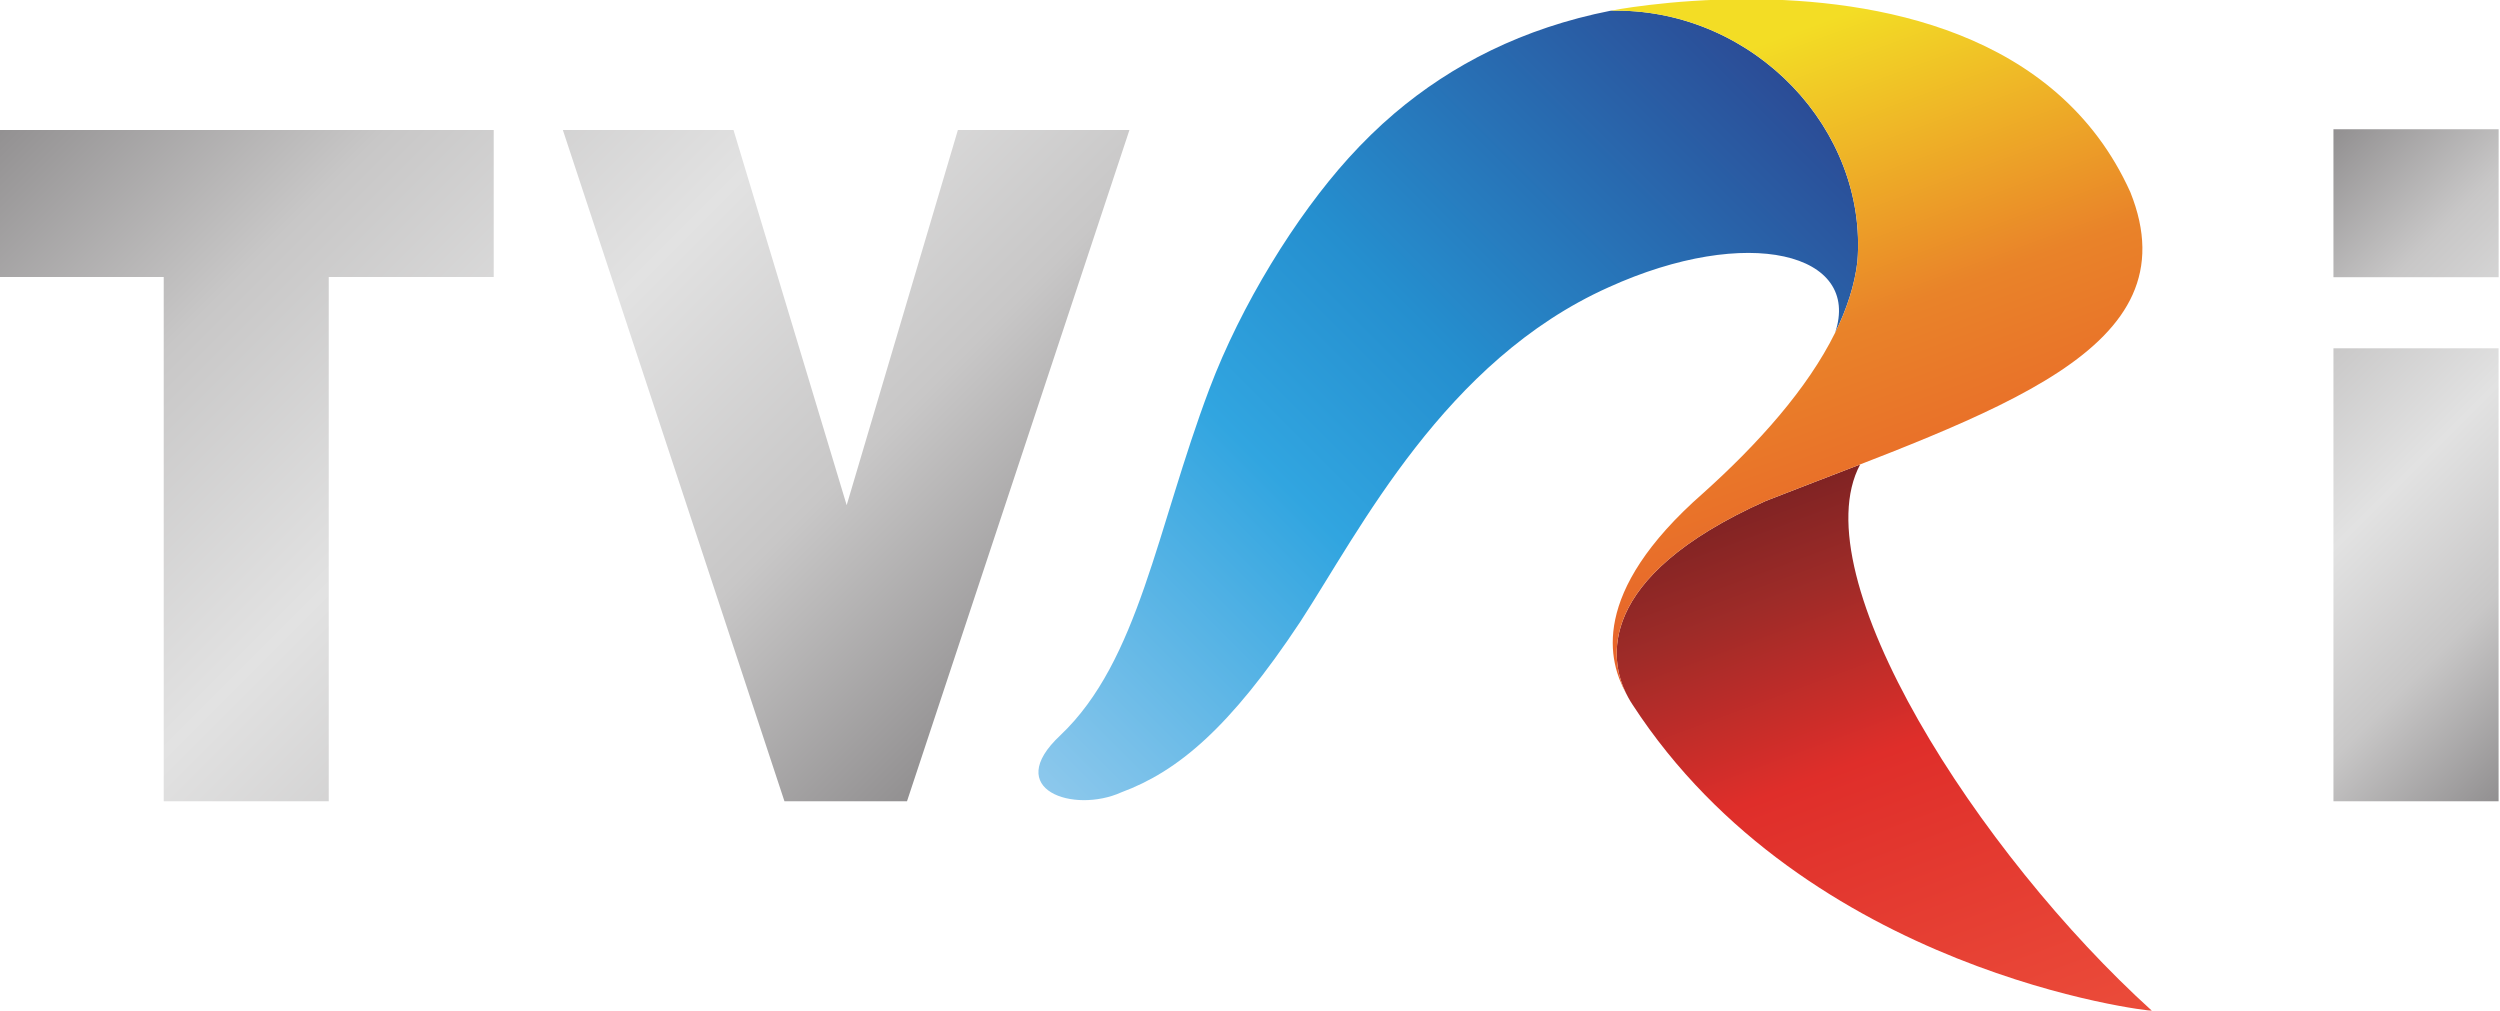 <?xml version="1.0" encoding="UTF-8" standalone="no"?>
<!-- Created with Inkscape (http://www.inkscape.org/) -->

<svg
   width="368.736mm"
   height="149.166mm"
   viewBox="0 0 368.736 149.166"
   version="1.1"
   id="svg5"
   xml:space="preserve"
   xmlns:xlink="http://www.w3.org/1999/xlink"
   xmlns="http://www.w3.org/2000/svg"
   xmlns:svg="http://www.w3.org/2000/svg"><defs
     id="defs2"><linearGradient
       x1="0"
       y1="0"
       x2="1"
       y2="0"
       gradientUnits="userSpaceOnUse"
       gradientTransform="matrix(-88.579,-88.579,88.579,-88.579,-1099.342,157.404)"
       spreadMethod="pad"
       id="linearGradient16302"><stop
         style="stop-opacity:1;stop-color:#918f90"
         offset="0"
         id="stop16292" /><stop
         style="stop-opacity:1;stop-color:#c8c7c7"
         offset="0.25"
         id="stop16294" /><stop
         style="stop-opacity:1;stop-color:#e2e2e2"
         offset="0.5"
         id="stop16296" /><stop
         style="stop-opacity:1;stop-color:#c8c7c7"
         offset="0.75"
         id="stop16298" /><stop
         style="stop-opacity:1;stop-color:#918f90"
         offset="1"
         id="stop16300" /></linearGradient><linearGradient
       x1="0"
       y1="0"
       x2="1"
       y2="0"
       gradientUnits="userSpaceOnUse"
       gradientTransform="matrix(-47.384,-47.384,47.384,-47.384,-903.283,147.134)"
       spreadMethod="pad"
       id="linearGradient16334"><stop
         style="stop-opacity:1;stop-color:#918f90"
         offset="0"
         id="stop16324" /><stop
         style="stop-opacity:1;stop-color:#c8c7c7"
         offset="0.25"
         id="stop16326" /><stop
         style="stop-opacity:1;stop-color:#e2e2e2"
         offset="0.5"
         id="stop16328" /><stop
         style="stop-opacity:1;stop-color:#c8c7c7"
         offset="0.75"
         id="stop16330" /><stop
         style="stop-opacity:1;stop-color:#918f90"
         offset="1"
         id="stop16332" /></linearGradient><linearGradient
       x1="0"
       y1="0"
       x2="1"
       y2="0"
       gradientUnits="userSpaceOnUse"
       gradientTransform="matrix(81.226,-81.226,81.226,81.226,-1088.31,160.624)"
       spreadMethod="pad"
       id="linearGradient16366"><stop
         style="stop-opacity:1;stop-color:#acbfdd"
         offset="0"
         id="stop16356" /><stop
         style="stop-opacity:1;stop-color:#7f8fc4"
         offset="0.343"
         id="stop16358" /><stop
         style="stop-opacity:1;stop-color:#5f7ec4"
         offset="0.5"
         id="stop16360" /><stop
         style="stop-opacity:1;stop-color:#4776b9"
         offset="0.68"
         id="stop16362" /><stop
         style="stop-opacity:1;stop-color:#34318f"
         offset="1"
         id="stop16364" /></linearGradient><linearGradient
       x1="0"
       y1="0"
       x2="1"
       y2="0"
       gradientUnits="userSpaceOnUse"
       gradientTransform="matrix(-23.512,-64.598,64.598,-23.512,-984.771,192.805)"
       spreadMethod="pad"
       id="linearGradient16396"><stop
         style="stop-opacity:1;stop-color:#79c6e4"
         offset="0"
         id="stop16388" /><stop
         style="stop-opacity:1;stop-color:#79c6e4"
         offset="0.146"
         id="stop16390" /><stop
         style="stop-opacity:1;stop-color:#228dba"
         offset="0.545"
         id="stop16392" /><stop
         style="stop-opacity:1;stop-color:#2b4779"
         offset="1"
         id="stop16394" /></linearGradient><linearGradient
       x1="0"
       y1="0"
       x2="1"
       y2="0"
       gradientUnits="userSpaceOnUse"
       gradientTransform="matrix(24.789,68.106,-68.106,24.789,-1014.26,69.314)"
       spreadMethod="pad"
       id="linearGradient16430"><stop
         style="stop-opacity:1;stop-color:#a6dbe9"
         offset="0"
         id="stop16418" /><stop
         style="stop-opacity:1;stop-color:#a6dbe9"
         offset="0.022"
         id="stop16420" /><stop
         style="stop-opacity:1;stop-color:#2ca1db"
         offset="0.348"
         id="stop16422" /><stop
         style="stop-opacity:1;stop-color:#228ecc"
         offset="0.64"
         id="stop16424" /><stop
         style="stop-opacity:1;stop-color:#314a95"
         offset="0.944"
         id="stop16426" /><stop
         style="stop-opacity:1;stop-color:#314a95"
         offset="1"
         id="stop16428" /></linearGradient><linearGradient
       x1="0"
       y1="0"
       x2="1"
       y2="0"
       gradientUnits="userSpaceOnUse"
       gradientTransform="matrix(-83.212,-83.212,83.212,-83.212,-774.849,152.293)"
       spreadMethod="pad"
       id="linearGradient16462"><stop
         style="stop-opacity:1;stop-color:#918f90"
         offset="0"
         id="stop16452" /><stop
         style="stop-opacity:1;stop-color:#c8c7c7"
         offset="0.25"
         id="stop16454" /><stop
         style="stop-opacity:1;stop-color:#e2e2e2"
         offset="0.5"
         id="stop16456" /><stop
         style="stop-opacity:1;stop-color:#c8c7c7"
         offset="0.75"
         id="stop16458" /><stop
         style="stop-opacity:1;stop-color:#918f90"
         offset="1"
         id="stop16460" /></linearGradient><linearGradient
       x1="0"
       y1="0"
       x2="1"
       y2="0"
       gradientUnits="userSpaceOnUse"
       gradientTransform="matrix(-52.267,-52.267,52.267,-52.267,-583.41,152.817)"
       spreadMethod="pad"
       id="linearGradient16494"><stop
         style="stop-opacity:1;stop-color:#918f90"
         offset="0"
         id="stop16484" /><stop
         style="stop-opacity:1;stop-color:#c8c7c7"
         offset="0.25"
         id="stop16486" /><stop
         style="stop-opacity:1;stop-color:#e2e2e2"
         offset="0.5"
         id="stop16488" /><stop
         style="stop-opacity:1;stop-color:#c8c7c7"
         offset="0.75"
         id="stop16490" /><stop
         style="stop-opacity:1;stop-color:#918f90"
         offset="1"
         id="stop16492" /></linearGradient><linearGradient
       x1="0"
       y1="0"
       x2="1"
       y2="0"
       gradientUnits="userSpaceOnUse"
       gradientTransform="matrix(76.351,-76.351,76.351,76.351,-764.553,155.304)"
       spreadMethod="pad"
       id="linearGradient16526"><stop
         style="stop-opacity:1;stop-color:#ebd8ca"
         offset="0"
         id="stop16516" /><stop
         style="stop-opacity:1;stop-color:#efc3ac"
         offset="0.331"
         id="stop16518" /><stop
         style="stop-opacity:1;stop-color:#ed806b"
         offset="0.64"
         id="stop16520" /><stop
         style="stop-opacity:1;stop-color:#da5446"
         offset="0.86"
         id="stop16522" /><stop
         style="stop-opacity:1;stop-color:#b44b3e"
         offset="1"
         id="stop16524" /></linearGradient><linearGradient
       x1="0"
       y1="0"
       x2="1"
       y2="0"
       gradientUnits="userSpaceOnUse"
       gradientTransform="matrix(-22.101,-60.723,60.723,-22.101,-667.227,185.554)"
       spreadMethod="pad"
       id="linearGradient16558"><stop
         style="stop-opacity:1;stop-color:#f2ac80"
         offset="0"
         id="stop16548" /><stop
         style="stop-opacity:1;stop-color:#ed9e72"
         offset="0.326"
         id="stop16550" /><stop
         style="stop-opacity:1;stop-color:#eb692b"
         offset="0.601"
         id="stop16552" /><stop
         style="stop-opacity:1;stop-color:#c32830"
         offset="0.949"
         id="stop16554" /><stop
         style="stop-opacity:1;stop-color:#c32830"
         offset="1"
         id="stop16556" /></linearGradient><linearGradient
       x1="0"
       y1="0"
       x2="1"
       y2="0"
       gradientUnits="userSpaceOnUse"
       gradientTransform="matrix(23.301,64.02,-64.02,23.301,-694.947,69.474)"
       spreadMethod="pad"
       id="linearGradient16592"><stop
         style="stop-opacity:1;stop-color:#f4e820"
         offset="0"
         id="stop16580" /><stop
         style="stop-opacity:1;stop-color:#f4e820"
         offset="0.006"
         id="stop16582" /><stop
         style="stop-opacity:1;stop-color:#eda324"
         offset="0.5"
         id="stop16584" /><stop
         style="stop-opacity:1;stop-color:#e9832a"
         offset="0.669"
         id="stop16586" /><stop
         style="stop-opacity:1;stop-color:#e85f2a"
         offset="0.921"
         id="stop16588" /><stop
         style="stop-opacity:1;stop-color:#e85f2a"
         offset="1"
         id="stop16590" /></linearGradient><linearGradient
       x1="0"
       y1="0"
       x2="1"
       y2="0"
       gradientUnits="userSpaceOnUse"
       gradientTransform="matrix(-20.884,20.884,20.884,20.884,480.017,757.135)"
       spreadMethod="pad"
       id="linearGradient16624"><stop
         style="stop-opacity:1;stop-color:#918f90"
         offset="0"
         id="stop16614" /><stop
         style="stop-opacity:1;stop-color:#c8c7c7"
         offset="0.25"
         id="stop16616" /><stop
         style="stop-opacity:1;stop-color:#e2e2e2"
         offset="0.5"
         id="stop16618" /><stop
         style="stop-opacity:1;stop-color:#c8c7c7"
         offset="0.75"
         id="stop16620" /><stop
         style="stop-opacity:1;stop-color:#918f90"
         offset="1"
         id="stop16622" /></linearGradient><linearGradient
       x1="0"
       y1="0"
       x2="1"
       y2="0"
       gradientUnits="userSpaceOnUse"
       gradientTransform="matrix(-14.207,14.207,14.207,14.207,430.92,762.279)"
       spreadMethod="pad"
       id="linearGradient16656"><stop
         style="stop-opacity:1;stop-color:#918f90"
         offset="0"
         id="stop16646" /><stop
         style="stop-opacity:1;stop-color:#c8c7c7"
         offset="0.25"
         id="stop16648" /><stop
         style="stop-opacity:1;stop-color:#e2e2e2"
         offset="0.5"
         id="stop16650" /><stop
         style="stop-opacity:1;stop-color:#c8c7c7"
         offset="0.75"
         id="stop16652" /><stop
         style="stop-opacity:1;stop-color:#918f90"
         offset="1"
         id="stop16654" /></linearGradient><linearGradient
       x1="0"
       y1="0"
       x2="1"
       y2="0"
       gradientUnits="userSpaceOnUse"
       gradientTransform="matrix(13.082,13.082,13.082,-13.082,432.604,761.781)"
       spreadMethod="pad"
       id="linearGradient16686"><stop
         style="stop-opacity:1;stop-color:#e9145f"
         offset="0"
         id="stop16678" /><stop
         style="stop-opacity:1;stop-color:#b11959"
         offset="0.419"
         id="stop16680" /><stop
         style="stop-opacity:1;stop-color:#881e59"
         offset="0.793"
         id="stop16682" /><stop
         style="stop-opacity:1;stop-color:#491637"
         offset="1"
         id="stop16684" /></linearGradient><linearGradient
       x1="0"
       y1="0"
       x2="1"
       y2="0"
       gradientUnits="userSpaceOnUse"
       gradientTransform="matrix(-3.787,10.404,10.404,3.787,449.28,756.597)"
       spreadMethod="pad"
       id="linearGradient16716"><stop
         style="stop-opacity:1;stop-color:#d72835"
         offset="0"
         id="stop16708" /><stop
         style="stop-opacity:1;stop-color:#cb2b29"
         offset="0.299"
         id="stop16710" /><stop
         style="stop-opacity:1;stop-color:#b5212c"
         offset="0.598"
         id="stop16712" /><stop
         style="stop-opacity:1;stop-color:#490f27"
         offset="1"
         id="stop16714" /></linearGradient><linearGradient
       x1="0"
       y1="0"
       x2="1"
       y2="0"
       gradientUnits="userSpaceOnUse"
       gradientTransform="matrix(3.992,-10.969,-10.969,-3.992,444.53,776.487)"
       spreadMethod="pad"
       id="linearGradient16746"><stop
         style="stop-opacity:1;stop-color:#ec4146"
         offset="0"
         id="stop16738" /><stop
         style="stop-opacity:1;stop-color:#ec222d"
         offset="0.348"
         id="stop16740" /><stop
         style="stop-opacity:1;stop-color:#c3293c"
         offset="0.68"
         id="stop16742" /><stop
         style="stop-opacity:1;stop-color:#872223"
         offset="1"
         id="stop16744" /></linearGradient><linearGradient
       x1="0"
       y1="0"
       x2="1"
       y2="0"
       gradientUnits="userSpaceOnUse"
       gradientTransform="matrix(-14.165,14.165,14.165,14.165,510.709,762.396)"
       spreadMethod="pad"
       id="linearGradient16778"><stop
         style="stop-opacity:1;stop-color:#918f90"
         offset="0"
         id="stop16768" /><stop
         style="stop-opacity:1;stop-color:#c8c7c7"
         offset="0.25"
         id="stop16770" /><stop
         style="stop-opacity:1;stop-color:#e2e2e2"
         offset="0.5"
         id="stop16772" /><stop
         style="stop-opacity:1;stop-color:#c8c7c7"
         offset="0.75"
         id="stop16774" /><stop
         style="stop-opacity:1;stop-color:#918f90"
         offset="1"
         id="stop16776" /></linearGradient><linearGradient
       x1="0"
       y1="0"
       x2="1"
       y2="0"
       gradientUnits="userSpaceOnUse"
       gradientTransform="matrix(12.989,12.989,12.989,-12.989,512.473,761.882)"
       spreadMethod="pad"
       id="linearGradient16808"><stop
         style="stop-opacity:1;stop-color:#8dc8ec"
         offset="0"
         id="stop16800" /><stop
         style="stop-opacity:1;stop-color:#31a5e0"
         offset="0.376"
         id="stop16802" /><stop
         style="stop-opacity:1;stop-color:#258fcf"
         offset="0.579"
         id="stop16804" /><stop
         style="stop-opacity:1;stop-color:#2b4c96"
         offset="1"
         id="stop16806" /></linearGradient><linearGradient
       x1="0"
       y1="0"
       x2="1"
       y2="0"
       gradientUnits="userSpaceOnUse"
       gradientTransform="matrix(-3.76,10.33,10.33,3.76,529.031,756.735)"
       spreadMethod="pad"
       id="linearGradient16838"><stop
         style="stop-opacity:1;stop-color:#eb4c3a"
         offset="0"
         id="stop16830" /><stop
         style="stop-opacity:1;stop-color:#df2e2a"
         offset="0.545"
         id="stop16832" /><stop
         style="stop-opacity:1;stop-color:#9e2b28"
         offset="0.837"
         id="stop16834" /><stop
         style="stop-opacity:1;stop-color:#802323"
         offset="1"
         id="stop16836" /></linearGradient><linearGradient
       x1="0"
       y1="0"
       x2="1"
       y2="0"
       gradientUnits="userSpaceOnUse"
       gradientTransform="matrix(3.964,-10.891,-10.891,-3.964,524.315,776.484)"
       spreadMethod="pad"
       id="linearGradient16868"><stop
         style="stop-opacity:1;stop-color:#f3dd25"
         offset="0"
         id="stop16860" /><stop
         style="stop-opacity:1;stop-color:#f3dd25"
         offset="0.129"
         id="stop16862" /><stop
         style="stop-opacity:1;stop-color:#e98329"
         offset="0.584"
         id="stop16864" /><stop
         style="stop-opacity:1;stop-color:#e85f2a"
         offset="1"
         id="stop16866" /></linearGradient><linearGradient
       x1="0"
       y1="0"
       x2="1"
       y2="0"
       gradientUnits="userSpaceOnUse"
       gradientTransform="matrix(-7.508,7.508,7.508,7.508,540.856,763.994)"
       spreadMethod="pad"
       id="linearGradient16900"><stop
         style="stop-opacity:1;stop-color:#918f90"
         offset="0"
         id="stop16890" /><stop
         style="stop-opacity:1;stop-color:#c8c7c7"
         offset="0.25"
         id="stop16892" /><stop
         style="stop-opacity:1;stop-color:#e2e2e2"
         offset="0.5"
         id="stop16894" /><stop
         style="stop-opacity:1;stop-color:#c8c7c7"
         offset="0.75"
         id="stop16896" /><stop
         style="stop-opacity:1;stop-color:#918f90"
         offset="1"
         id="stop16898" /></linearGradient><linearGradient
       x1="0"
       y1="0"
       x2="1"
       y2="0"
       gradientUnits="userSpaceOnUse"
       gradientTransform="matrix(-14.156,14.156,14.156,14.156,186.429,762.394)"
       spreadMethod="pad"
       id="linearGradient16932"><stop
         style="stop-opacity:1;stop-color:#918f90"
         offset="0"
         id="stop16922" /><stop
         style="stop-opacity:1;stop-color:#c8c7c7"
         offset="0.25"
         id="stop16924" /><stop
         style="stop-opacity:1;stop-color:#e2e2e2"
         offset="0.5"
         id="stop16926" /><stop
         style="stop-opacity:1;stop-color:#c8c7c7"
         offset="0.75"
         id="stop16928" /><stop
         style="stop-opacity:1;stop-color:#918f90"
         offset="1"
         id="stop16930" /></linearGradient><linearGradient
       x1="0"
       y1="0"
       x2="1"
       y2="0"
       gradientUnits="userSpaceOnUse"
       gradientTransform="matrix(12.989,12.989,12.989,-12.989,188.18,761.882)"
       spreadMethod="pad"
       id="linearGradient16962"><stop
         style="stop-opacity:1;stop-color:#d7d1ec"
         offset="0"
         id="stop16954" /><stop
         style="stop-opacity:1;stop-color:#8b70bf"
         offset="0.39"
         id="stop16956" /><stop
         style="stop-opacity:1;stop-color:#5841a2"
         offset="0.769"
         id="stop16958" /><stop
         style="stop-opacity:1;stop-color:#2e2061"
         offset="1"
         id="stop16960" /></linearGradient><linearGradient
       x1="0"
       y1="0"
       x2="1"
       y2="0"
       gradientUnits="userSpaceOnUse"
       gradientTransform="matrix(-3.76,10.33,10.33,3.76,204.738,756.735)"
       spreadMethod="pad"
       id="linearGradient16992"><stop
         style="stop-opacity:1;stop-color:#cbbae2"
         offset="0"
         id="stop16984" /><stop
         style="stop-opacity:1;stop-color:#a86ebe"
         offset="0.374"
         id="stop16986" /><stop
         style="stop-opacity:1;stop-color:#7448a8"
         offset="0.681"
         id="stop16988" /><stop
         style="stop-opacity:1;stop-color:#2f2969"
         offset="1"
         id="stop16990" /></linearGradient><linearGradient
       x1="0"
       y1="0"
       x2="1"
       y2="0"
       gradientUnits="userSpaceOnUse"
       gradientTransform="matrix(3.964,-10.891,-10.891,-3.964,200.022,776.484)"
       spreadMethod="pad"
       id="linearGradient17022"><stop
         style="stop-opacity:1;stop-color:#ddd2ed"
         offset="0"
         id="stop17014" /><stop
         style="stop-opacity:1;stop-color:#ba7ec4"
         offset="0.319"
         id="stop17016" /><stop
         style="stop-opacity:1;stop-color:#8944a7"
         offset="0.687"
         id="stop17018" /><stop
         style="stop-opacity:1;stop-color:#492981"
         offset="1"
         id="stop17020" /></linearGradient><linearGradient
       x1="0"
       y1="0"
       x2="1"
       y2="0"
       gradientUnits="userSpaceOnUse"
       gradientTransform="matrix(-8.127,8.127,8.127,8.127,218.593,763.533)"
       spreadMethod="pad"
       id="linearGradient17054"><stop
         style="stop-opacity:1;stop-color:#918f90"
         offset="0"
         id="stop17044" /><stop
         style="stop-opacity:1;stop-color:#c8c7c7"
         offset="0.25"
         id="stop17046" /><stop
         style="stop-opacity:1;stop-color:#e2e2e2"
         offset="0.5"
         id="stop17048" /><stop
         style="stop-opacity:1;stop-color:#c8c7c7"
         offset="0.75"
         id="stop17050" /><stop
         style="stop-opacity:1;stop-color:#918f90"
         offset="1"
         id="stop17052" /></linearGradient><linearGradient
       x1="0"
       y1="0"
       x2="1"
       y2="0"
       gradientUnits="userSpaceOnUse"
       gradientTransform="matrix(-14.001,14.001,14.001,14.001,363.202,762.522)"
       spreadMethod="pad"
       id="linearGradient17086"><stop
         style="stop-opacity:1;stop-color:#918f90"
         offset="0"
         id="stop17076" /><stop
         style="stop-opacity:1;stop-color:#c8c7c7"
         offset="0.25"
         id="stop17078" /><stop
         style="stop-opacity:1;stop-color:#e2e2e2"
         offset="0.5"
         id="stop17080" /><stop
         style="stop-opacity:1;stop-color:#c8c7c7"
         offset="0.75"
         id="stop17082" /><stop
         style="stop-opacity:1;stop-color:#918f90"
         offset="1"
         id="stop17084" /></linearGradient><linearGradient
       x1="0"
       y1="0"
       x2="1"
       y2="0"
       gradientUnits="userSpaceOnUse"
       gradientTransform="matrix(12.863,12.863,12.863,-12.863,364.91,762.02)"
       spreadMethod="pad"
       id="linearGradient17116"><stop
         style="stop-opacity:1;stop-color:#8dc8ec"
         offset="0"
         id="stop17108" /><stop
         style="stop-opacity:1;stop-color:#31a5e0"
         offset="0.376"
         id="stop17110" /><stop
         style="stop-opacity:1;stop-color:#258fcf"
         offset="0.579"
         id="stop17112" /><stop
         style="stop-opacity:1;stop-color:#2b4c96"
         offset="1"
         id="stop17114" /></linearGradient><linearGradient
       x1="0"
       y1="0"
       x2="1"
       y2="0"
       gradientUnits="userSpaceOnUse"
       gradientTransform="matrix(-3.723,10.23,10.23,3.723,381.306,756.924)"
       spreadMethod="pad"
       id="linearGradient17146"><stop
         style="stop-opacity:1;stop-color:#8dc8ec"
         offset="0"
         id="stop17138" /><stop
         style="stop-opacity:1;stop-color:#31a5e0"
         offset="0.376"
         id="stop17140" /><stop
         style="stop-opacity:1;stop-color:#258fcf"
         offset="0.579"
         id="stop17142" /><stop
         style="stop-opacity:1;stop-color:#2b4c96"
         offset="1"
         id="stop17144" /></linearGradient><linearGradient
       x1="0"
       y1="0"
       x2="1"
       y2="0"
       gradientUnits="userSpaceOnUse"
       gradientTransform="matrix(3.925,-10.785,-10.785,-3.925,376.636,776.479)"
       spreadMethod="pad"
       id="linearGradient17176"><stop
         style="stop-opacity:1;stop-color:#8dc8ec"
         offset="0"
         id="stop17168" /><stop
         style="stop-opacity:1;stop-color:#31a5e0"
         offset="0.376"
         id="stop17170" /><stop
         style="stop-opacity:1;stop-color:#258fcf"
         offset="0.579"
         id="stop17172" /><stop
         style="stop-opacity:1;stop-color:#2b4c96"
         offset="1"
         id="stop17174" /></linearGradient><linearGradient
       x1="0"
       y1="0"
       x2="1"
       y2="0"
       gradientUnits="userSpaceOnUse"
       gradientTransform="matrix(0,11.896,11.896,0,397.271,761.862)"
       spreadMethod="pad"
       id="linearGradient17208"><stop
         style="stop-opacity:1;stop-color:#918f90"
         offset="0"
         id="stop17198" /><stop
         style="stop-opacity:1;stop-color:#e9e9e9"
         offset="0.25"
         id="stop17200" /><stop
         style="stop-opacity:1;stop-color:#918f90"
         offset="0.5"
         id="stop17202" /><stop
         style="stop-opacity:1;stop-color:#d3d2d2"
         offset="0.75"
         id="stop17204" /><stop
         style="stop-opacity:1;stop-color:#5a5758"
         offset="1"
         id="stop17206" /></linearGradient><linearGradient
       x1="0"
       y1="0"
       x2="1"
       y2="0"
       gradientUnits="userSpaceOnUse"
       gradientTransform="matrix(-13.589,13.589,13.589,13.589,402.979,761.015)"
       spreadMethod="pad"
       id="linearGradient17236"><stop
         style="stop-opacity:1;stop-color:#868484"
         offset="0"
         id="stop17230" /><stop
         style="stop-opacity:1;stop-color:#e9e9e9"
         offset="0.5"
         id="stop17232" /><stop
         style="stop-opacity:1;stop-color:#b2b1b1"
         offset="1"
         id="stop17234" /></linearGradient><clipPath
       clipPathUnits="userSpaceOnUse"
       id="clipPath17254"><path
         d="m 388.146,773.359 h 18.25 v -11.1 h -18.25 z"
         id="path17252" /></clipPath><clipPath
       clipPathUnits="userSpaceOnUse"
       id="clipPath17258"><path
         d="m 388.146,768.013 h 18.25 v -5.754 h -18.25 z"
         id="path17256" /></clipPath><clipPath
       clipPathUnits="userSpaceOnUse"
       id="clipPath17266"><path
         d="m 388.146,762.259 v 5.754 h 18.25 v -5.754 z"
         id="path17264" /></clipPath><linearGradient
       x1="0"
       y1="0"
       x2="1"
       y2="0"
       gradientUnits="userSpaceOnUse"
       gradientTransform="matrix(0,5.754,5.754,0,397.271,762.259)"
       spreadMethod="pad"
       id="linearGradient17272"><stop
         style="stop-opacity:1;stop-color:#231f20"
         offset="0"
         id="stop17268" /><stop
         style="stop-opacity:1;stop-color:#ffffff"
         offset="1"
         id="stop17270" /></linearGradient><clipPath
       clipPathUnits="userSpaceOnUse"
       id="clipPath17308"><path
         d="m 388.146,773.359 h 18.25 v -11.1 h -18.25 z"
         id="path17306" /></clipPath><clipPath
       clipPathUnits="userSpaceOnUse"
       id="clipPath17312"><path
         d="m 388.146,762.26 h 18.25 v 11.1 h -18.25 z"
         id="path17310" /></clipPath><linearGradient
       x1="0"
       y1="0"
       x2="1"
       y2="0"
       gradientUnits="userSpaceOnUse"
       gradientTransform="matrix(-14.393,14.393,14.393,14.393,242.963,762.186)"
       spreadMethod="pad"
       id="linearGradient17354"><stop
         style="stop-opacity:1;stop-color:#918f90"
         offset="0"
         id="stop17344" /><stop
         style="stop-opacity:1;stop-color:#c8c7c7"
         offset="0.25"
         id="stop17346" /><stop
         style="stop-opacity:1;stop-color:#e2e2e2"
         offset="0.5"
         id="stop17348" /><stop
         style="stop-opacity:1;stop-color:#c8c7c7"
         offset="0.75"
         id="stop17350" /><stop
         style="stop-opacity:1;stop-color:#918f90"
         offset="1"
         id="stop17352" /></linearGradient><linearGradient
       x1="0"
       y1="0"
       x2="1"
       y2="0"
       gradientUnits="userSpaceOnUse"
       gradientTransform="matrix(-41.821,41.821,41.821,41.821,324.053,745.224)"
       spreadMethod="pad"
       id="linearGradient17386"><stop
         style="stop-opacity:1;stop-color:#918f90"
         offset="0"
         id="stop17376" /><stop
         style="stop-opacity:1;stop-color:#c8c7c7"
         offset="0.25"
         id="stop17378" /><stop
         style="stop-opacity:1;stop-color:#e2e2e2"
         offset="0.5"
         id="stop17380" /><stop
         style="stop-opacity:1;stop-color:#c8c7c7"
         offset="0.75"
         id="stop17382" /><stop
         style="stop-opacity:1;stop-color:#918f90"
         offset="1"
         id="stop17384" /></linearGradient><linearGradient
       x1="0"
       y1="0"
       x2="1"
       y2="0"
       gradientUnits="userSpaceOnUse"
       gradientTransform="matrix(13.192,13.192,13.192,-13.192,244.765,761.66)"
       spreadMethod="pad"
       id="linearGradient17418"><stop
         style="stop-opacity:1;stop-color:#9ed6d9"
         offset="0"
         id="stop17408" /><stop
         style="stop-opacity:1;stop-color:#94d0bf"
         offset="0.191"
         id="stop17410" /><stop
         style="stop-opacity:1;stop-color:#6ac3ad"
         offset="0.494"
         id="stop17412" /><stop
         style="stop-opacity:1;stop-color:#2caa6f"
         offset="0.73"
         id="stop17414" /><stop
         style="stop-opacity:1;stop-color:#216570"
         offset="1"
         id="stop17416" /></linearGradient><linearGradient
       x1="0"
       y1="0"
       x2="1"
       y2="0"
       gradientUnits="userSpaceOnUse"
       gradientTransform="matrix(-3.819,10.492,10.492,3.819,261.581,756.434)"
       spreadMethod="pad"
       id="linearGradient17448"><stop
         style="stop-opacity:1;stop-color:#85ccc3"
         offset="0"
         id="stop17440" /><stop
         style="stop-opacity:1;stop-color:#62be9e"
         offset="0.298"
         id="stop17442" /><stop
         style="stop-opacity:1;stop-color:#2c8c98"
         offset="0.646"
         id="stop17444" /><stop
         style="stop-opacity:1;stop-color:#2e4473"
         offset="1"
         id="stop17446" /></linearGradient><linearGradient
       x1="0"
       y1="0"
       x2="1"
       y2="0"
       gradientUnits="userSpaceOnUse"
       gradientTransform="matrix(4.026,-11.061,-11.061,-4.026,256.792,776.491)"
       spreadMethod="pad"
       id="linearGradient17482"><stop
         style="stop-opacity:1;stop-color:#f7e921"
         offset="0"
         id="stop17470" /><stop
         style="stop-opacity:1;stop-color:#f7e921"
         offset="0.006"
         id="stop17472" /><stop
         style="stop-opacity:1;stop-color:#9ccc31"
         offset="0.253"
         id="stop17474" /><stop
         style="stop-opacity:1;stop-color:#6cbf40"
         offset="0.388"
         id="stop17476" /><stop
         style="stop-opacity:1;stop-color:#2ca34c"
         offset="0.567"
         id="stop17478" /><stop
         style="stop-opacity:1;stop-color:#20623b"
         offset="1"
         id="stop17480" /></linearGradient><mask
       maskUnits="userSpaceOnUse"
       id="mask43034"><g
         id="g43062"
         style="stroke-width:5.854"
         transform="matrix(0.171,0,0,-0.171,262.613,788.353)"><g
           id="g43060"
           style="stroke-width:1"
           transform="matrix(5.854,0,0,-5.854,-1537.303,4614.921)"><g
             clip-path="url(#clipPath17254)"
             id="g43058"
             style="stroke-width:1"><path
               d="m 388.146,773.359 h 18.25 v -11.1 h -18.25 z"
               style="fill:#000000;fill-opacity:1;fill-rule:nonzero;stroke:none;stroke-width:1"
               id="path43036" /><g
               id="g43056"
               style="stroke-width:1"><g
                 id="g43038"
                 style="stroke-width:1" /><g
                 id="g43054"
                 style="stroke-width:1"><g
                   clip-path="url(#clipPath17258)"
                   id="g43052"
                   style="stroke-width:1"><g
                     id="g43050"
                     style="stroke-width:1"><g
                       id="g43048"
                       style="stroke-width:1"><g
                         id="g43046"
                         style="stroke-width:1"><g
                           id="g43044"
                           style="stroke-width:1"><g
                             clip-path="url(#clipPath17266)"
                             id="g43042"
                             style="stroke-width:1"><path
                               d="m 398.337,762.259 h 4.012 c 0.599,0 1.159,0.091 1.665,0.27 v 0 c 0.491,0.174 0.917,0.438 1.262,0.784 v 0 c 0.25,0.251 0.453,0.515 0.601,0.786 v 0 c 0.148,0.272 0.261,0.578 0.337,0.908 v 0 c 0.078,0.343 0.128,0.731 0.149,1.151 v 0 c 0.022,0.441 0.033,0.997 0.033,1.652 v 0 0.006 c -0.702,0.032 -1.411,0.059 -2.128,0.084 v 0 -0.09 c 0,-0.507 -0.005,-0.928 -0.017,-1.251 v 0 c -0.011,-0.329 -0.029,-0.58 -0.053,-0.771 v 0 c -0.027,-0.213 -0.065,-0.381 -0.116,-0.514 v 0 c -0.051,-0.131 -0.121,-0.255 -0.206,-0.37 v 0 c -0.18,-0.26 -0.411,-0.467 -0.69,-0.613 v 0 c -0.279,-0.147 -0.628,-0.221 -1.036,-0.221 v 0 h -1.685 v 3.923 c -0.704,0.011 -1.414,0.017 -2.128,0.02 v 0 z m -10.191,5.55 v -5.55 h 2.128 v 4.712 h 3.903 v -4.712 h 2.128 v 5.754 c -2.807,-0.014 -5.537,-0.084 -8.159,-0.204"
                               style="fill:url(#linearGradient43064);stroke:none;stroke-width:1"
                               id="path43040" /></g></g></g></g></g></g></g></g></g></g></g></mask><linearGradient
       xlink:href="#linearGradient17272"
       id="linearGradient43064"
       gradientUnits="userSpaceOnUse"
       gradientTransform="matrix(0,5.754,5.754,0,397.271,762.259)"
       x1="0"
       y1="0"
       x2="1"
       y2="0"
       spreadMethod="pad" /><mask
       maskUnits="userSpaceOnUse"
       id="mask43066"><g
         id="g43094"
         style="stroke-width:5.854"
         transform="matrix(0.171,0,0,-0.171,262.613,788.353)"><g
           id="g43092"
           style="stroke-width:1"
           transform="matrix(5.854,0,0,-5.854,-1537.303,4614.921)"><g
             clip-path="url(#clipPath17254)"
             id="g43090"
             style="stroke-width:1"><path
               d="m 388.146,773.359 h 18.25 v -11.1 h -18.25 z"
               style="fill:#000000;fill-opacity:1;fill-rule:nonzero;stroke:none;stroke-width:1"
               id="path43068" /><g
               id="g43088"
               style="stroke-width:1"><g
                 id="g43070"
                 style="stroke-width:1" /><g
                 id="g43086"
                 style="stroke-width:1"><g
                   clip-path="url(#clipPath17258)"
                   id="g43084"
                   style="stroke-width:1"><g
                     id="g43082"
                     style="stroke-width:1"><g
                       id="g43080"
                       style="stroke-width:1"><g
                         id="g43078"
                         style="stroke-width:1"><g
                           id="g43076"
                           style="stroke-width:1"><g
                             clip-path="url(#clipPath17266)"
                             id="g43074"
                             style="stroke-width:1"><path
                               d="m 398.337,762.259 h 4.012 c 0.599,0 1.159,0.091 1.665,0.27 v 0 c 0.491,0.174 0.917,0.438 1.262,0.784 v 0 c 0.25,0.251 0.453,0.515 0.601,0.786 v 0 c 0.148,0.272 0.261,0.578 0.337,0.908 v 0 c 0.078,0.343 0.128,0.731 0.149,1.151 v 0 c 0.022,0.441 0.033,0.997 0.033,1.652 v 0 0.006 c -0.702,0.032 -1.411,0.059 -2.128,0.084 v 0 -0.09 c 0,-0.507 -0.005,-0.928 -0.017,-1.251 v 0 c -0.011,-0.329 -0.029,-0.58 -0.053,-0.771 v 0 c -0.027,-0.213 -0.065,-0.381 -0.116,-0.514 v 0 c -0.051,-0.131 -0.121,-0.255 -0.206,-0.37 v 0 c -0.18,-0.26 -0.411,-0.467 -0.69,-0.613 v 0 c -0.279,-0.147 -0.628,-0.221 -1.036,-0.221 v 0 h -1.685 v 3.923 c -0.704,0.011 -1.414,0.017 -2.128,0.02 v 0 z m -10.191,5.55 v -5.55 h 2.128 v 4.712 h 3.903 v -4.712 h 2.128 v 5.754 c -2.807,-0.014 -5.537,-0.084 -8.159,-0.204"
                               style="fill:url(#linearGradient43096);stroke:none;stroke-width:1"
                               id="path43072" /></g></g></g></g></g></g></g></g></g></g></g></mask><linearGradient
       xlink:href="#linearGradient17272"
       id="linearGradient43096"
       gradientUnits="userSpaceOnUse"
       gradientTransform="matrix(0,5.754,5.754,0,397.271,762.259)"
       x1="0"
       y1="0"
       x2="1"
       y2="0"
       spreadMethod="pad" /></defs><g
     id="layer1"
     transform="translate(-1299.881,-50.485)"><g
       id="g16762"
       clip-path="none"
       style="stroke-width:0.043"
       transform="matrix(8.223,0,0,-8.223,-2760.352,6432.3)"><path
         d="m 510.947,773.762 -1.995,-6.73 -2.03,6.73 h -3.061 l 3.975,-12.041 h 2.198 l 3.99,12.041 v 0 z m -17.203,0 -0.001,-10e-4 v -2.636 h 2.959 v -9.404 h 2.96 v 9.404 h 2.959 v 2.637 z"
         style="fill:url(#linearGradient16778);stroke:none;stroke-width:0.043"
         id="path16780" /></g><g
       id="g114819"
       transform="matrix(1.405,0,0,1.405,-600.787,-50.625)"
       style="stroke-width:0.712"><g
         id="g16794"
         clip-path="none"
         style="stroke-width:0.043"
         transform="matrix(5.854,0,0,-5.854,-1537.303,4614.921)"><path
           d="m 522.578,775.851 c -1.575,-0.312 -2.847,-0.968 -3.873,-1.838 v 0 c -0.295,-0.251 -0.569,-0.52 -0.824,-0.802 v 0 c -0.95,-1.049 -1.931,-2.639 -2.497,-4.139 v 0 c -0.949,-2.516 -1.264,-4.878 -2.673,-6.214 v 0 c -1.052,-0.981 0.243,-1.409 1.094,-1.023 v 0 c 1.008,0.374 1.94,1.146 3.207,3.057 v 0 c 1.074,1.651 2.591,4.682 5.529,5.999 v 0 c 2.496,1.134 4.543,0.612 4.062,-0.817 v 0 c 0.21,0.426 0.351,0.854 0.401,1.281 v 0 c 0.185,2.36 -1.84,4.497 -4.326,4.498 v 0 c -0.034,0 -0.066,-10e-4 -0.1,-0.002"
           style="fill:url(#linearGradient16808);stroke:none;stroke-width:0.043"
           id="path16810" /></g><g
         id="g16824"
         clip-path="none"
         style="stroke-width:0.043"
         transform="matrix(5.854,0,0,-5.854,-1537.303,4614.921)"><path
           d="m 525.358,767.059 c -3.095,-1.388 -2.779,-2.881 -2.507,-3.441 v 0 c 0.062,-0.126 0.115,-0.203 0.119,-0.209 v 0 c 3.118,-4.799 9.294,-5.508 9.313,-5.49 v 0 c -3.115,2.822 -6.301,7.796 -5.23,9.795 v 0 c -0.545,-0.211 -1.115,-0.428 -1.695,-0.655"
           style="fill:url(#linearGradient16838);stroke:none;stroke-width:0.043"
           id="path16840" /></g><g
         id="g16854"
         clip-path="none"
         style="stroke-width:0.043"
         transform="matrix(5.854,0,0,-5.854,-1537.303,4614.921)"><path
           d="m 522.578,775.851 c 2.532,0.059 4.614,-2.105 4.426,-4.496 v 0 c -0.05,-0.427 -0.191,-0.855 -0.401,-1.281 v 0 c -0.495,-1.001 -1.376,-1.986 -2.364,-2.873 v 0 c -2.06,-1.806 -1.686,-3.039 -1.388,-3.584 v 0 c -0.272,0.56 -0.59,2.053 2.507,3.442 v 0 c 4.138,1.618 7.68,2.695 6.54,5.538 v 0 c -1.311,2.909 -4.584,3.461 -6.879,3.461 v 0 c -1.404,0 -2.441,-0.207 -2.441,-0.207"
           style="fill:url(#linearGradient16868);stroke:none;stroke-width:0.043"
           id="path16870" /></g></g><g
       id="g16884"
       clip-path="none"
       style="stroke-width:0.043"
       transform="matrix(8.223,0,0,-8.223,-2760.352,6432.3)"><path
         d="m 535.62,771.121 h 2.963 v 2.654 h -2.963 z m 0,-1.275 v -8.125 0 h 2.962 v 8.125 z"
         style="fill:url(#linearGradient16900);stroke:none;stroke-width:0.043"
         id="path16902" /></g><g
       id="g17304"
       style="stroke-width:0.043"
       transform="matrix(8.223,0,0,-8.223,-2760.352,6432.3)"
       mask="url(#mask43066)"
       clip-path="none" /></g></svg>
